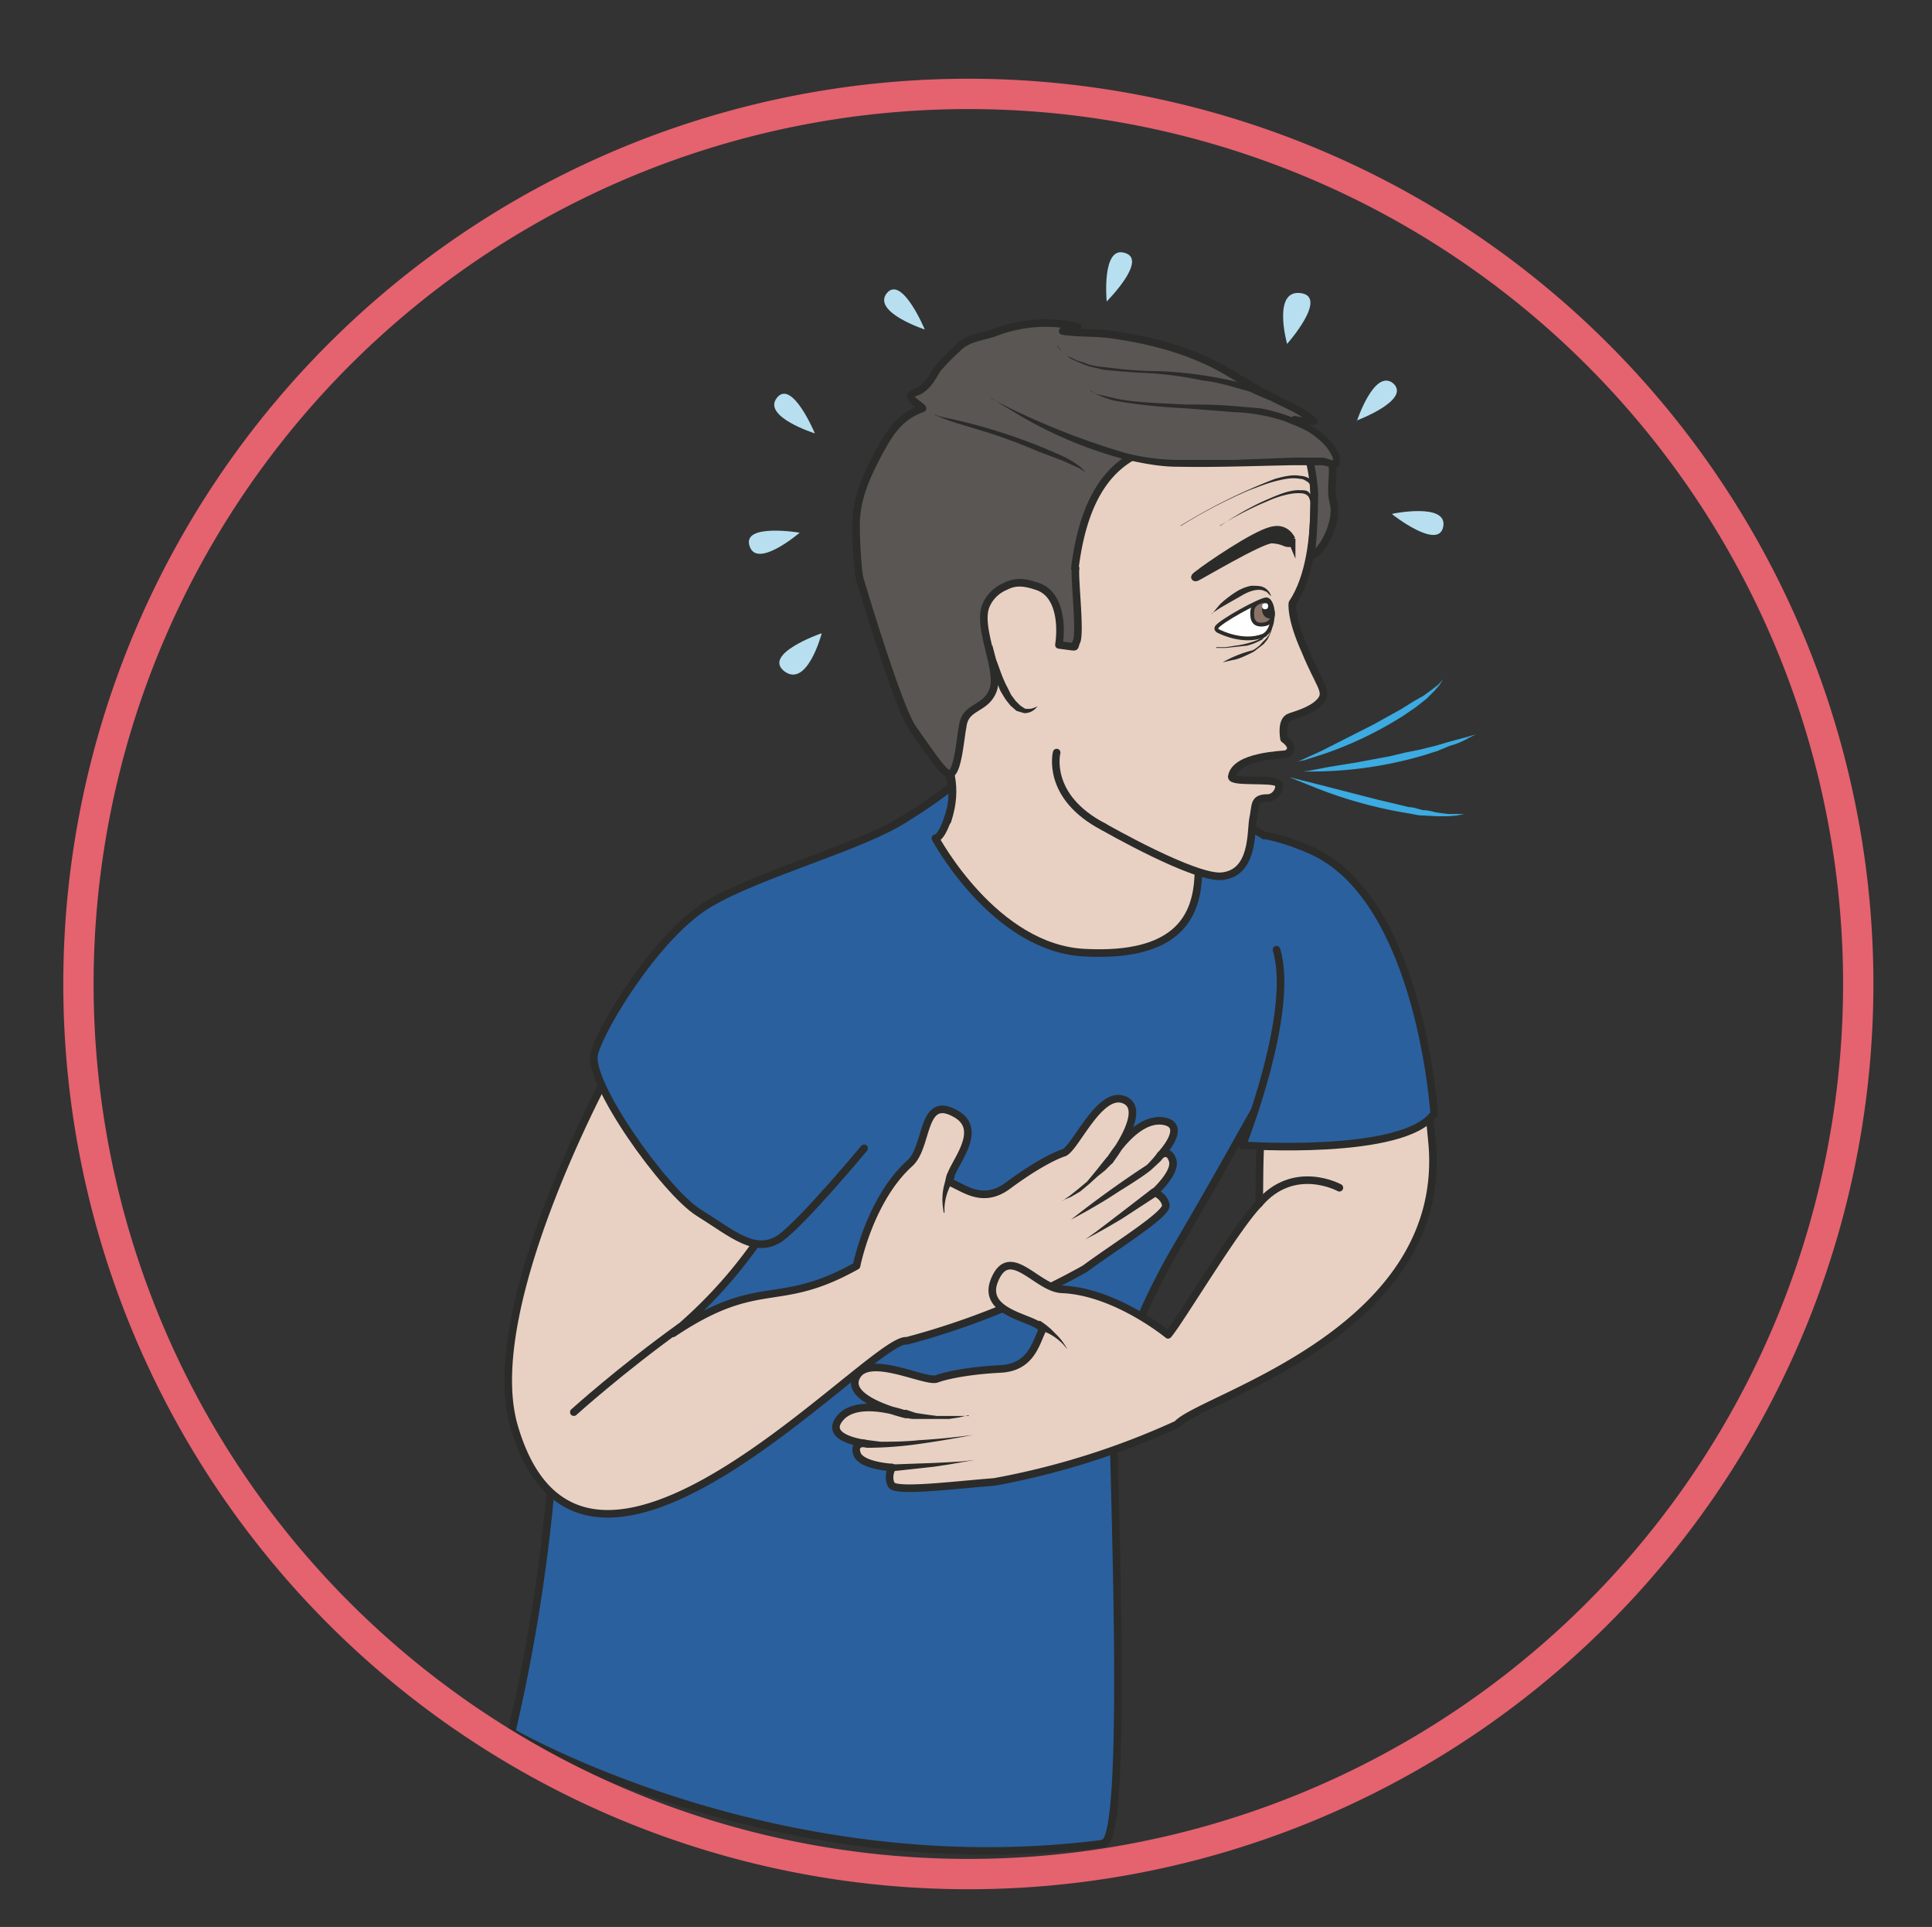 <svg xmlns="http://www.w3.org/2000/svg" viewBox="0 0 318.6 317.7"><rect x="0" y="0" width="318.6" height="317.7" fill="#333333" stroke="none"/><defs><clipPath id="a"><path d="M0 254.2h254.9V0H0v254.2z"/></clipPath><clipPath id="b"><path d="M0 254.2h254.9V0H0v254.2z"/></clipPath></defs><g clip-path="url(#a)" transform="matrix(1.25 0 0 -1.25 0 317.7)"><path d="M171.7 152.4h.2l.8.1 2.6.5 3.7.6 4.3.8 2.1.5 2 .4 2 .5 1.7.5 2.6.7 1 .3-1-.5c-.5-.3-1.3-.7-2.4-1l-1.7-.7-1.9-.6a52.7 52.7 0 00-15-2.1h-1M170.3 151.6l3.6-.9 7.8-2 4.2-1c.6 0 1.3-.3 1.9-.4.6 0 1.2-.2 1.7-.3l1.5-.2h2.2l-1-.2-1.2-.1h-1.5l-1.8.1c-.7 0-1.3.2-2 .3a58.7 58.7 0 00-12 3.3l-2.5 1-1 .4M171.2 153.7l.9.4 2.2 1a5899.3 5899.3 0 016.9 3.5l3.6 2 1.6 1 1.4.8 1.1.8.9.7.6.7-.5-.8-.7-.8-1-1-1.4-1.1-1.6-1.1a49 49 0 00-10.6-5.1l-2.5-.8-1-.2" fill="#3cabe1"/><path d="M145.6 11.1c3.5.5 1 54.4 1.3 57.3.3 3 2.2 10.7 8.3 21.2 6.1 10.4 8.7 15.3 10.4 18.2 1.7 3 7.6-1.3 12.6 1.5 2.1 1.2 2.8 22.4-1.5 26.6-5 4.9-11 10.4-19.3 11.2-8.3.8-32.4 7.6-32.4 7.6l.5-4.3s-6-4.8-11.6-7-22.6-13.8-26.7-20.4c-3-4.6-13.2-29.5-14-58.1a235 235 0 00-5.7-39.2S102.4 5.4 145.6 11" fill="#2a609e"/><path stroke-linejoin="round" d="M145.6 11.1c3.5.5 1 54.4 1.3 57.3.3 3 2.2 10.7 8.3 21.2 6.1 10.4 8.7 15.3 10.4 18.2 1.7 3 7.6-1.3 12.6 1.5 2.1 1.2 2.8 22.4-1.5 26.6-5 4.9-11 10.4-19.3 11.2-8.3.8-32.4 7.6-32.4 7.6l.5-4.3s-6-4.8-11.6-7-22.6-13.8-26.7-20.4c-3-4.6-13.2-29.5-14-58.1a235 235 0 00-5.7-39.2S102.4 5.4 145.6 11z" stroke="#2b2b2a" stroke-linecap="round" stroke-miterlimit="10" fill="none"/><path d="M123.7 155.8c-.3-.4 2.8-4.3 1.7-8.4-1.1-4-2-3.8-2-3.8s7.8-14.6 19.8-15.1c11.9-.6 14.3 4.6 14.8 9 .4 4.4 0 7.4-1.9 9.5-1.8 2.1-27.3 17-32.4 8.8" fill="#e8d1c3"/><path stroke-linejoin="round" d="M123.7 155.8c-.3-.4 2.8-4.3 1.7-8.4-1.1-4-2-3.8-2-3.8s7.8-14.6 19.8-15.1c11.9-.6 14.3 4.6 14.8 9 .4 4.4 0 7.4-1.9 9.5-1.8 2.1-27.3 17-32.4 8.8z" stroke="#2b2b2a" stroke-linecap="round" stroke-miterlimit="10" fill="none"/><path d="M88.8 78.3c11.5 7.7 13.7 3 24.2 8.9 0 0 1.7 8.7 7 13.5 2.5 2.2 1.5 9.1 6 6.6 4.7-2.5-2.1-8.3-.4-9.2 1.8-.8 4.2-2.7 7.4-.3 3.1 2.3 5.8 3.8 7.3 4.3 1.5.4 4.7 8.3 8 7 3.3-1.3-1.9-8-1.9-8s3.3 5.7 7 5.2c3.5-.5-.3-4.5-.3-4.5s1.1.9 1.6-.7-2.4-4.2-2.4-4.2 1.3-.5 1.5-1.7c.2-1.2-6.5-5.3-10.7-8.4a102 102 0 00-23.5-9.5c-4.5.7-42.6-43-51.8-11.2-4.6 16.1 13.5 48.5 13.5 48.5l20.7-21a61.6 61.6 0 00-13.2-15.3" fill="#e8d1c3"/><path stroke-linejoin="round" d="M88.8 78.3c11.5 7.7 13.7 3 24.2 8.9 0 0 1.7 8.7 7 13.5 2.5 2.2 1.5 9.1 6 6.6 4.7-2.5-2.1-8.3-.4-9.2 1.8-.8 4.2-2.7 7.4-.3 3.1 2.3 5.8 3.8 7.3 4.3 1.5.4 4.7 8.3 8 7 3.3-1.3-1.9-8-1.9-8s3.3 5.7 7 5.2c3.5-.5-.3-4.5-.3-4.5s1.1.9 1.6-.7-2.4-4.2-2.4-4.2 1.3-.5 1.5-1.7c.2-1.2-6.5-5.3-10.7-8.4a102 102 0 00-23.5-9.5c-4.5.7-42.6-43-51.8-11.2-4.6 16.1 13.5 48.5 13.5 48.5l20.7-21a61.6 61.6 0 00-13.2-15.3z" stroke="#2b2b2a" stroke-linecap="round" stroke-miterlimit="10" fill="none"/><path d="M124.5 94.2l-.1.7a7.8 7.8 0 00.1 2.7l.2.8.2.8a.5.5 0 101-.4l-.4-.7-.3-.7a7.3 7.3 0 01-.6-2.5v-.7M140.2 95.8l1 .7 1 .8 1.2 1 1 1.2.8 1 .8 1a.5.5 0 10.8-.7l-1-1-1-.8-1.1-1-1.2-1-1.2-.7-1.2-.5M153.5 101.5l-.4-.5-1.3-1.2c-1-.8-2.6-1.8-4.2-2.8-3-2-6.3-3.7-6.3-3.7a139 139 0 0010 7.2 14.4 14.4 0 011.4 1.6.5.5 0 10.8-.6M152.6 96.4l-4.6-3-1.7-1-1.6-.9-1.5-.8 1.4 1a901.4 901.4 0 017.3 5.6.5.5 0 00.7-.8" fill="#2b2b2a"/><path stroke-linejoin="round" d="M75.7 67.9s6.2 5.6 14 11.2" stroke="#2b2b2a" stroke-linecap="round" stroke-miterlimit="10" fill="none"/><path stroke-linejoin="round" d="M114 102.7s-7.9-9.5-11-11.8c-3.3-2.3-6.3.5-10.8 3.3-4.5 2.8-14.8 17.3-13.8 21 1 3.7 8.4 15.8 15.2 19.8 6.8 4 20.4 7.6 25.8 11.2" stroke="#2b2b2a" stroke-linecap="round" stroke-miterlimit="10" fill="#2a609e"/><path d="M166.1 95.4c-3-3-10.5-15.6-12-17.3 0 0-6.9 5.7-14 6-3.3.1-6.9 6.1-8.9 1.2-2-4.9 7-5 6.2-6.8-.8-1.7-1.5-4.7-5.4-4.9-4-.2-7-.8-8.4-1.3-1.4-.6-9 3.4-10.6.3-1.7-3.1 6.5-5 6.5-5s-6.2 2.3-8.6-.4c-2.4-2.7 3-3.4 3-3.4s-1.4 0-.8-1.5c.7-1.5 4.6-1.7 4.6-1.7s-.7-1.2-.1-2.3c.6-1 8.4 0 13.6.4a102 102 0 0124.1 7.6c3 3.5 36.2 12.1 33.6 37.5a154 154 0 01-2.7 17.8l-16.8-2c-3.8-11.8-3.1-19-3.3-24.2" fill="#e8d1c3"/><path stroke-linejoin="round" d="M166.1 95.4c-3-3-10.5-15.6-12-17.3 0 0-6.9 5.7-14 6-3.3.1-6.9 6.1-8.9 1.2-2-4.9 7-5 6.2-6.8-.8-1.7-1.5-4.7-5.4-4.9-4-.2-7-.8-8.4-1.3-1.4-.6-9 3.4-10.6.3-1.7-3.1 6.5-5 6.5-5s-6.2 2.3-8.6-.4c-2.4-2.7 3-3.4 3-3.4s-1.4 0-.8-1.5c.7-1.5 4.6-1.7 4.6-1.7s-.7-1.2-.1-2.3c.6-1 8.4 0 13.6.4a102 102 0 0124.1 7.6c3 3.5 36.2 12.1 33.6 37.5a154 154 0 01-2.7 17.8l-16.8-2c-3.8-11.8-3.1-19-3.3-24.2z" stroke="#2b2b2a" stroke-linecap="round" stroke-miterlimit="10" fill="none"/><path d="M140.8 76.2l-.5.6a7.4 7.4 0 01-2 1.5l-.7.3-.7.3a.5.5 0 10.4 1l.7-.5.6-.5.7-.7a7.7 7.7 0 001.5-2M127.8 67.5l-1.3-.3-1.3-.2h-4.5c-.8 0-1.3.2-1.3.2a.5.5 0 10.2 1l1.2-.4 1.3-.2 1.5-.2h4.2M114 64.3l.6-.1 1.6-.2c1.3 0 3.1 0 5 .2 3.6.2 7.2.7 7.2.7s-3.6-.7-7.2-1.2a49.4 49.4 0 00-6.8-.5l-.6.1a.5.5 0 00.2 1zM117.7 61l5.5.2 2 .1 1.7.1 1.7.2-1.7-.3-1.7-.3-2-.3-5.5-.6a.5.5 0 100 1" fill="#2b2b2a"/><path stroke-linejoin="round" d="M176.7 97.5s-6 3.3-10.6-2.1" stroke="#2b2b2a" stroke-linecap="round" stroke-miterlimit="10" fill="#e8d1c3"/><path stroke-linejoin="round" d="M166.7 144s2.5-.3 6.5-2.1c14.2-6.6 16-34.6 16-34.6-3.9-5.7-25.3-4.2-25.3-4.2s7 17.6 4.5 25.8" stroke="#2b2b2a" stroke-linecap="round" stroke-miterlimit="10" fill="#2a609e"/><path stroke-linejoin="round" d="M145.6 145.1s12.2-7 15.7-6.5c4.1.5 3.7 5.8 4 7.5.4 1.8 0 2.8 1.9 2.8 1.3 0 1.9 1.7 1.3 2-.7.6-6 0-6 .8.4 2.8 6.8 2.9 7.2 3 1.5.8-.3 2-.3 2s-.5 2.5.8 2.9c1.2.4 3.2 1 4.1 2.2.9 1.2-.3 2.1-2.1 6.5-2 4.4-1.7 6.3-1.7 6.3 4.6 6.9 2.3 21.1 2.3 21.1s-6.9 7-25.5 7.4c-18.6.4-24.6-20.4-24.8-30-.3-9.5-1.1-6 1.8-17 .8-3.1 2.2-5.6.7-10.2" stroke="#2b2b2a" stroke-linecap="round" stroke-miterlimit="10" fill="#e8d1c3"/><path d="M141.9 179.2c-.2-1.2.7-8.7.1-9.7-.3-.7 0-.7-.8-.6l-1.5.2c.4 2.7.1 6.7-2.8 7.7-1.5.5-2.8.8-4.3 0a4.7 4.7 0 01-2.6-2.7c-1-3 2-8.4 1-11-1-2.6-3.7-2-4-4.8-.3-1.4-.6-5.8-1.6-6.2-.7-.2-1.9 1.6-5 6-2 2.9-7 19.8-7 19.8-.3 1.4-.6 6.9-.4 8.3.3 3 1.5 5.5 2.8 8 1.5 2.8 2.8 5 5.9 6.1-.3.4-1.4 1-1.5 1.4-.2.6.7.7 1.2 1 1.2.8 1.5 1.6 2.2 2.7.8 1 1.8 2 2.7 2.8 1.2 1.3 3 1.5 4.7 2 3.4 1.4 7.7 1.8 11.2.8a4 4 0 00-2-.5c2-.3 4-.2 5.9-.4 5.3-.7 10.5-2 15.2-4.6 2.1-1.2 4.1-2.5 6.3-3.6 1.8-1 4.3-1.9 5.7-3.3-.9 0-1.7 0-2.5.2 1.5-1.2 3.1-2.5 4.3-4.1 1.4-2.1.2-4.3.8-6.8.8-2.8-2-7.4-3-6.9 0 0 .4 1.2.5 8.1 0 0-.4 6.1-1.8 6.1s-8.2 2.3-11.8 1.4c-5.6-1.4-15.8.3-18-17.4" fill="#595654"/><path stroke-linejoin="round" d="M141.9 179.2c-.2-1.2.7-8.7.1-9.7-.3-.7 0-.7-.8-.6l-1.5.2c.4 2.7.1 6.7-2.8 7.7-1.5.5-2.8.8-4.3 0a4.7 4.7 0 01-2.6-2.7c-1-3 2-8.4 1-11-1-2.6-3.7-2-4-4.8-.3-1.4-.6-5.8-1.6-6.2-.7-.2-1.9 1.6-5 6-2 2.9-7 19.8-7 19.8-.3 1.4-.6 6.9-.4 8.3.3 3 1.5 5.5 2.8 8 1.5 2.8 2.8 5 5.9 6.1-.3.4-1.4 1-1.5 1.4-.2.6.7.7 1.2 1 1.2.8 1.5 1.6 2.2 2.7.8 1 1.8 2 2.7 2.8 1.2 1.3 3 1.5 4.7 2 3.4 1.4 7.7 1.8 11.2.8a4 4 0 00-2-.5c2-.3 4-.2 5.9-.4 5.3-.7 10.5-2 15.2-4.6 2.1-1.2 4.1-2.5 6.3-3.6 1.8-1 4.3-1.9 5.7-3.3-.9 0-1.7 0-2.5.2 1.5-1.2 3.1-2.5 4.3-4.1 1.4-2.1.2-4.3.8-6.8.8-2.8-2-7.4-3-6.9 0 0 .4 1.2.5 8.1 0 0-.4 6.1-1.8 6.1s-8.2 2.3-11.8 1.4c-5.6-1.4-15.8.3-18-17.4z" stroke="#2b2b2a" stroke-linecap="round" stroke-miterlimit="10" fill="none"/><path d="M136.9 161l-.4-.4a2 2 0 00-1.4-.5l-1 .3-.8.7-.4.5-.3.4-.6 1c-.7 1.5-1 3-1.1 4.1-.2 1.2 0 2 0 2l.5-1.9c.4-1 .8-2.4 1.5-3.7l.5-1 .3-.4.3-.4.6-.6.6-.4c.5-.1 1 0 1.2.1l.5.2" fill="#2b2b2a"/><path d="M170.4 183s-.7 1.7-2.6 1.2c-2.3-.5-8.8-5-9.5-5.6-1-.7-.6-.6-.5-.6.2 0 8.5 5 10 5 1.5-.1 1.7-.5 2.2-.5.5 0 .4.3.4.6" fill-rule="evenodd" fill="#2b2b2a"/><path d="M170.4 183s-.7 1.7-2.6 1.2c-2.3-.5-8.8-5-9.5-5.6-1-.7-.6-.6-.5-.6.2 0 8.5 5 10 5 1.5-.1 1.7-.5 2.2-.5.5 0 .4.3.4.6z" stroke="#2b2b2a" stroke-miterlimit="10" fill="none"/><path d="M167.9 173.2c0-2.5-1.3-2.9-1.3-2.9-2.6-1-5.6.5-5.6.5s-.7.2-.5.6c.3.7 5.9 3.8 6.6 3.7 0 0 .8-.2.8-1.9" fill="#fff"/><path d="M167.9 173.2c0-2.5-1.3-2.9-1.3-2.9-2.6-1-5.6.5-5.6.5s-.7.2-.5.6c.3.7 5.9 3.8 6.6 3.7 0 0 .8-.2.8-1.9z" stroke="#2b2b2a" stroke-miterlimit="10" stroke-width=".5" fill="none"/><path d="M165.2 173.1c0-1.3.9-1.4 1.5-1.3 1 .1 1.4 1 1.2 1.8-.4 1.7-.7 1.6-1.3 1.3-.6-.2-1.5-.4-1.4-1.8" fill-rule="evenodd" fill="#8a7468"/><path stroke-linejoin="round" d="M165.2 173.1c0-1.3.9-1.4 1.5-1.3 1 .1 1.4 1 1.2 1.8-.4 1.7-.7 1.6-1.3 1.3-.6-.2-1.5-.4-1.4-1.8z" stroke="#2b2b2a" stroke-linecap="round" stroke-miterlimit="10" stroke-width=".5" fill="none"/><path d="M167.5 175s-1 .1-1-1c-.1-1.3 1-1.6 1.2-1.3l.2 1c0 .6-.3 1.3-.4 1.3" fill-rule="evenodd" fill="#2b2b2a"/><path d="M143.2 191.9l-.2.1-.6.4-2.2 1-3.2 1.2a68.7 68.7 0 01-7.3 2.7l-3.3 1a25 25 0 00-3 1.1v.2l.1-.2.6-.2a74.5 74.5 0 0016.3-5.3c1-.5 1.7-1 2.1-1.3l.7-.7" fill="#2b2b2a"/><path d="M130.7 201.6s14-8.2 23.5-8.5c9.7-.3 20 .7 21.5-.1 1.6-.9.9 4.8-9 6.8-5.3 1-19 .3-23 2.8" fill="#595654"/><path d="M130.7 201.6l3.2-1.6a99 99 0 0114.6-5.6 29 29 0 016.9-.9h7.4l7.8.3h4l1-.3.4-.1s-.2 0-.1-.1l-.1.6-.4.7c-.6 1-1.6 1.8-2.6 2.5-1 .6-2.1 1-3.3 1.5a23.6 23.6 0 01-6.7 1.2l-6.3.5c-4 .2-7.2.6-9.4 1a12.4 12.4 0 00-3.1 1.2l-.2.1h.2c.1-.2.3-.2.6-.4l2.6-.6c2.2-.5 5.4-.6 9.3-.8 2 0 4 0 6.3-.2l3.5-.3a24.1 24.1 0 007-2.5 9.2 9.2 0 002.9-2.7l.5-1c0-.3.2-.6 0-1.2 0-.2-.2-.3-.4-.4h-.5l-.5.1a5 5 0 01-.9.2h-3.8c-5.2-.1-10.4-.3-15.3-.2-2.4 0-4.8.5-7 1a55.2 55.2 0 00-14.5 6.2l-3 1.8M139.3 208.9l.2-.3c0-.2.3-.5.6-.8.3-.2.6-.6 1.2-.8l.8-.4 1-.3c.6-.3 1.3-.4 2-.5l2.6-.3a52.6 52.6 0 015.4-.3 54.5 54.5 0 0012-1.9l1.5-.5 1.2-.5c.2 0 .4-.4.3-.6a.5.5 0 00-.7-.3l-1.2.5-1.3.6-1.8.5a25.2 25.2 0 01-4.6 1 45.5 45.5 0 01-8.2 1l-2.7.2c-.8.1-1.7.1-2.5.3-.7.2-1.5.3-2.1.6l-1 .4-.8.4-1.2 1-.5.7-.2.3M159.9 173.2l1 1.2c.6.6 1.5 1.3 2.5 1.9.6.3 1.1.5 1.7.6.6 0 1.2 0 1.6-.2a1.9 1.9 0 001-1.2l-.3.3-.3.3-.5.2c-.8.2-1.8-.1-2.8-.7L161 174l-1.2-.8" fill="#2b2b2a"/><path stroke-linejoin="round" d="M145.6 145.1c-7.7 4-6.2 9.8-6.2 9.8" stroke="#2b2b2a" stroke-linecap="round" stroke-miterlimit="10" fill="#e8d1c3"/><path d="M167.3 174.2c0-.2-.1-.4-.4-.4-.2 0-.4.1-.4.4 0 .2.1.4.4.4s.4-.1.4-.4" fill="#fff"/><path d="M155.7 184.8a74 74 0 0012.5 6.2c1.1.3 2.3.6 3.3.4.5 0 1-.2 1.3-.4l.4-.5.2-.5c.2-.2.2-.5.2-.6v-.3a.2.2 0 10-.5 0v.2l-.1.6-.2.3c0 .2-.2.3-.3.4-.3.2-.6.4-1 .4-1 .2-2 0-3.2-.3-1.2-.3-2.4-.8-3.5-1.2a67 67 0 01-9-4.7" fill="#2b2b2a"/><path d="M161 184.8s2.8 2 6 3.4c1.6.7 3.2 1.4 4.6 1.3.4 0 .7 0 1-.2l.5-.6c.3-.3.3-.6.3-.6v.1l-.5-.2-.2.5c-.1.3-.5.6-1.1.6-1.2.1-3-.4-4.5-1.1-3.2-1.3-6.2-3.2-6.2-3.2M160.4 168.8h1.3l1.3.2a12 12 0 012.8.7l.6.3c.2 0 .3.2.5.3l.3.4.3.3.1.3-.1-.3-.2-.4-.3-.4c-.2 0-.3-.2-.5-.4l-.6-.3a7 7 0 00-1.4-.5l-2.8-.3h-1.2" fill="#2b2b2a"/><path d="M161.3 166.8a15.5 15.5 0 004 1.6c.5.3.9.6 1.2 1l.5.5.4.5.2.5.1.4.1.4v-.4l-.1-.4-.2-.5-.3-.6-.5-.6-1.3-1c-1-.5-2-1-2.8-1.1l-1.3-.3" fill="#2b2b2a"/><path d="M107.5 197s-3 7.2-5 4.7 5-4.7 5-4.7M105.5 183.9s-7.7 1.3-6.6-1.8c1-3 6.6 1.8 6.6 1.8M108.3 170.6s-7.8-2.7-4.8-5c3-2.2 4.9 5 4.9 5M183.7 186.3s6.1-4.8 6.7-1.6c.6 3.2-6.7 1.7-6.7 1.7M179 198.7s7.2 2.7 4.8 4.9c-2.5 2-4.8-5-4.8-5M169.8 208.8s5.5 6.2 1.8 6.7c-3.8.5-1.8-6.7-1.8-6.7M122 210.7s-3 7.2-5 4.8c-2-2.5 5-4.8 5-4.8M146 214.4s5.5 5.5 2.4 6.4c-3.1 1-2.4-6.4-2.4-6.4" fill="#b7dfef"/></g><g clip-path="url(#b)" transform="matrix(1.25 0 0 -1.25 0 317.7)"><path d="M245.1 127.8a117.4 117.4 0 10-234.7 0 117.4 117.4 0 00234.7 0z" stroke="#e5626f" stroke-miterlimit="10" stroke-width="4" fill="none"/></g></svg>